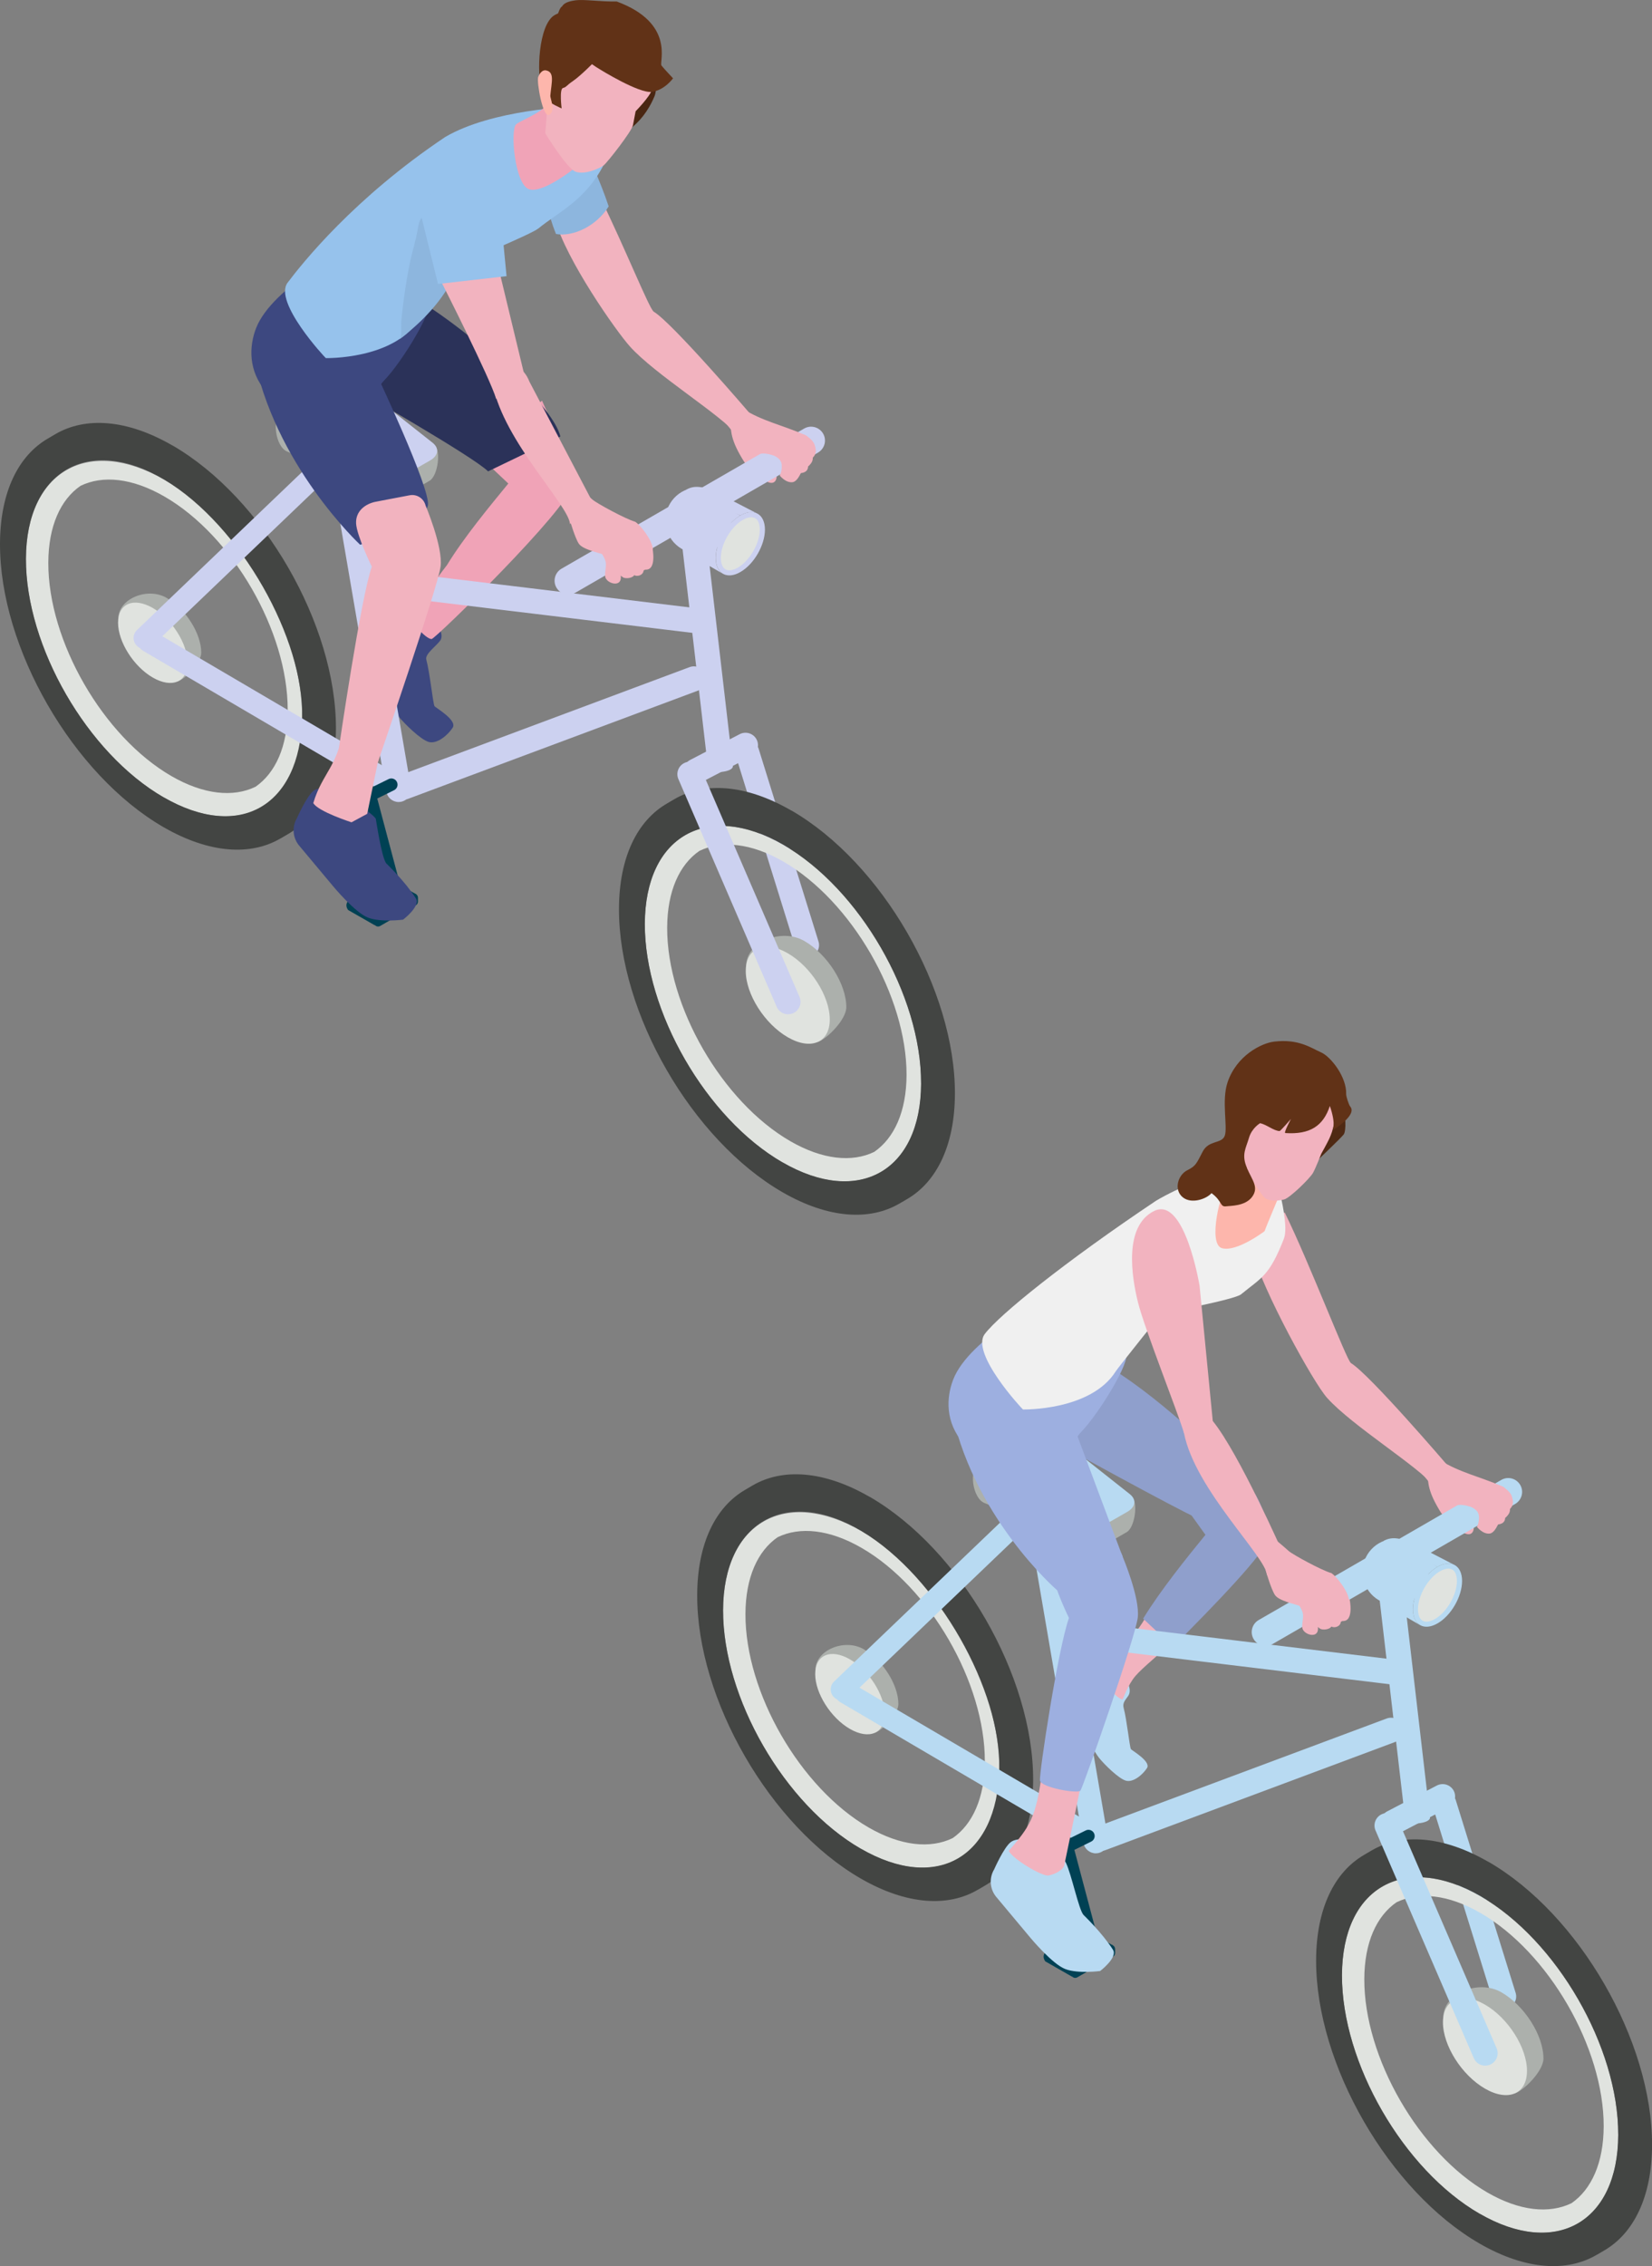 <?xml version="1.0" encoding="UTF-8"?>
<svg id="_レイヤー_2" data-name="レイヤー 2" xmlns="http://www.w3.org/2000/svg" viewBox="0 0 272.87 374.18">
  <rect x="0" y="0" width="272.87" height="374.18" fill="#808080" stroke="none"/>
  <defs>
    <style>
      .cls-1 {
        fill: #b8daf2;
      }

      .cls-2 {
        fill: #f0f0f0;
      }

      .cls-3 {
        fill: #434543;
      }

      .cls-4 {
        fill: #96c2ec;
      }

      .cls-5 {
        isolation: isolate;
      }

      .cls-6 {
        fill: #acb0ac;
      }

      .cls-7 {
        fill: #ccd1f0;
      }

      .cls-8 {
        fill: #613217;
      }

      .cls-9 {
        fill: #9dafe0;
      }

      .cls-10 {
        fill: #2b3259;
      }

      .cls-11 {
        fill: #e0e3df;
      }

      .cls-12 {
        fill: #4a2612;
      }

      .cls-13 {
        fill: #4f2913;
      }

      .cls-14 {
        fill: #8f9fcc;
      }

      .cls-15 {
        fill: #f0a3b7;
      }

      .cls-16 {
        fill: #fdb6ac;
      }

      .cls-17 {
        fill: #3d4880;
      }

      .cls-18 {
        fill: #8db6de;
      }

      .cls-19 {
        fill: #f2b3bf;
      }

      .cls-20 {
        fill: #004154;
      }

      .cls-21 {
        fill: #ffbaa3;
      }
    </style>
  </defs>
  <g id="Layer_1" data-name="Layer 1">
    <g>
      <g>
        <g>
          <path class="cls-17" d="m71.76,116.58c-.26-.56-.75-5.43-1.35-7.69-.24-.9,1.69-2.25,2.31-3.13,1.39-1.96-4.38-7.71-6.91-5.77l-3.1.97s-2.28,1.78-2.86,3.78c-.58,2,.91,5.05.91,5.05,0,0,2.67,3.69,2.71,3.84.44,1.53,1.5,3.6,2.36,4.66,1,1.23,3.62,3.82,4.98,4.22,1.36.39,3.14-1.09,3.96-2.35.82-1.26-2.91-3.34-3.02-3.58Z"/>
          <path class="cls-15" d="m94.31,80.4c.24-3.38-4.78-14.24-4.78-14.24l-11.09,8.47,5.52,5.21c-3.01,3.68-7.31,8.85-10.14,13.48-3.4,4.34-6.01,9.08-6.01,9.08,0,0,2.38,3.06,3.47,3.12.61.03,22.79-21.73,23.03-25.11Z"/>
          <path class="cls-10" d="m70.95,50.72c-1.47-.98-.9-5.21-1.43-5.49-5.25-2.73-9.46,11.26-10.2,11.86,0,0-1.77,3.24-.23,7.42,0,0,19.01,10.84,21.53,13.32l11.94-5.75c-1.09-4.7-12.15-15.05-21.6-21.36Z"/>
        </g>
        <g>
          <path class="cls-7" d="m133.32,158.03c-.84,0-1.62-.54-1.89-1.39l-9.88-31.8c-.32-1.04.26-2.15,1.3-2.47,1.04-.32,2.15.26,2.47,1.3l9.88,31.8c.32,1.04-.26,2.15-1.3,2.47-.2.06-.39.09-.59.09Z"/>
          <g>
            <g>
              <path class="cls-6" d="m132.85,155.37h0c-3.83-2.21-9.6.23-9.6,4.06,0,0,10.63,13,11.86,12.61,1.42-.45,4.68-3.67,4.68-5.73h0c0-3.83-3.11-8.73-6.94-10.94Z"/>
              <path class="cls-11" d="m130.12,157.4h0c-3.83-2.21-6.94-.9-6.94,2.93h0c0,3.83,3.11,8.73,6.94,10.94h0c3.83,2.21,6.94.9,6.94-2.93h0c0-3.83-3.11-8.73-6.94-10.94Z"/>
            </g>
            <g class="cls-5">
              <path class="cls-11" d="m152.14,178.89c.04-14.48-10.14-32.11-22.74-39.38-12.6-7.27-22.84-1.44-22.89,13.04-.04,14.48,10.14,32.11,22.74,39.39,6.33,3.65,12.06,4,16.21,1.61,0,0,.01,0,.02,0h0c4.1-2.38,6.65-7.44,6.67-14.64Zm-7.74,11.31c-3.65,1.76-8.52,1.31-13.86-1.77h0c-11.27-6.51-20.38-22.28-20.34-35.24.02-6.06,2.03-10.42,5.32-12.69,3.65-1.77,8.52-1.32,13.87,1.76,11.27,6.51,20.38,22.28,20.35,35.23-.02,6.06-2.04,10.43-5.33,12.7Z"/>
              <path class="cls-3" d="m130.7,133.83h0c-7.53-4.35-14.36-4.75-19.28-1.89l-1.28.75s.03-.01.04-.02c-4.89,2.82-7.92,8.84-7.94,17.4-.05,17.2,12.05,38.15,27.01,46.79,7.61,4.39,14.49,4.76,19.43,1.8-.05.03-.09.06-.14.09l1.28-.75c4.87-2.83,7.88-8.84,7.91-17.39.05-17.2-12.05-38.15-27.02-46.79Zm-1.45,58.1c-12.6-7.27-22.78-24.91-22.74-39.39.04-14.48,10.29-20.32,22.89-13.04,12.6,7.28,22.78,24.91,22.74,39.38-.04,14.48-10.29,20.32-22.89,13.04Z"/>
            </g>
          </g>
          <g>
            <g class="cls-5">
              <path class="cls-11" d="m49.92,118.61c.04-14.48-10.14-32.11-22.74-39.38-12.6-7.27-22.84-1.44-22.89,13.04-.04,14.48,10.14,32.11,22.74,39.39,6.33,3.65,12.06,4,16.21,1.61,0,0,.01,0,.02,0h0c4.1-2.38,6.65-7.44,6.67-14.64Zm-7.74,11.31c-3.65,1.76-8.52,1.31-13.86-1.77h0c-11.27-6.51-20.38-22.28-20.34-35.24.02-6.06,2.03-10.42,5.32-12.69,3.65-1.77,8.52-1.32,13.87,1.77,11.27,6.51,20.38,22.28,20.35,35.23-.02,6.06-2.04,10.43-5.33,12.7Z"/>
              <path class="cls-3" d="m28.47,73.55h0c-7.53-4.35-14.36-4.75-19.28-1.89l-1.28.75s.03-.01.04-.02C3.06,75.2.02,81.22,0,89.79c-.05,17.2,12.05,38.15,27.01,46.79,7.61,4.39,14.49,4.76,19.43,1.8-.05.03-.09.06-.14.09l1.28-.75c4.87-2.83,7.88-8.84,7.91-17.39.05-17.2-12.05-38.15-27.02-46.79Zm-1.45,58.1c-12.6-7.27-22.78-24.91-22.74-39.39.04-14.48,10.41-20.53,22.89-13.04,12.67,7.61,23.1,26.4,22.74,39.38-.39,14.47-10.29,20.32-22.89,13.04Z"/>
            </g>
            <g>
              <path class="cls-6" d="m27.5,98.71h0c-3.17-1.83-7.95.19-7.95,3.36,0,0,8.8,10.76,9.82,10.44,1.18-.37,3.87-3.04,3.87-4.74h0c0-3.17-2.57-7.23-5.74-9.06Z"/>
              <path class="cls-11" d="m25.24,100.39h0c-3.17-1.83-5.74-.74-5.74,2.43h0c0,3.17,2.57,7.23,5.74,9.06h0c3.17,1.83,5.74.74,5.74-2.43h0c0-3.17-2.57-7.23-5.74-9.06Z"/>
            </g>
          </g>
          <g>
            <path class="cls-7" d="m114.64,104.51c-.08,0-.16,0-.25-.01l-53.62-6.47c-1.13-.13-1.93-1.16-1.8-2.29.13-1.13,1.16-1.93,2.29-1.8l53.62,6.47c1.13.13,1.93,1.16,1.8,2.29-.12,1.05-1.01,1.81-2.04,1.81Z"/>
            <path class="cls-7" d="m66.7,132.03c-.83,0-1.62-.51-1.93-1.34-.4-1.06.14-2.25,1.21-2.65l47.91-17.88c1.06-.4,2.25.14,2.65,1.21.4,1.06-.14,2.25-1.21,2.65l-47.91,17.88c-.24.09-.48.13-.72.13Z"/>
            <path class="cls-7" d="m65.84,132.43c-.98,0-1.85-.71-2.03-1.71l-9.4-54.78c-.19-1.12.56-2.18,1.68-2.38,1.12-.19,2.18.56,2.38,1.68l9.4,54.78c.19,1.12-.56,2.18-1.68,2.38-.12.02-.23.03-.35.03Z"/>
            <path class="cls-7" d="m63.99,130.93c-.28-.03-.56-.11-.82-.26l-39.5-23.19c-.9-.53-1.19-1.65-.64-2.51.55-.86,1.72-1.12,2.62-.59l39.5,23.19c.9.53,1.19,1.65.64,2.51-.39.61-1.1.92-1.8.85Z"/>
            <path class="cls-7" d="m23.47,107.12c-.33-.08-.65-.25-.9-.52-.7-.73-.67-1.88.06-2.57l34.21-32.74c.73-.7,1.88-.67,2.57.06.7.73.67,1.88-.06,2.57l-34.21,32.74c-.46.44-1.09.59-1.67.46Z"/>
          </g>
          <g>
            <path class="cls-6" d="m63.24,81.16l-15.81-6.6c-1.95-.81-2.6-5.51-.9-6.49l7.47-1c1.7-.98,4.52-.85,5.93.27l11.84,6.18c1.12.9.54,5.08-.81,5.86l-2.66,1.54c-1.36.78-3.5.88-5.05.23Z"/>
            <path class="cls-7" d="m63.28,77.8l-15.97-6.6c-1.97-.81-2.19-2.44-.48-3.42l7.11-4.07c1.72-.98,4.56-.85,5.98.27l11.54,9.13c1.13.9.96,2.13-.41,2.92l-2.69,1.54c-1.37.78-3.53.88-5.1.23Z"/>
          </g>
          <g>
            <g>
              <path class="cls-7" d="m130.5,167.45c-.9.15-1.83-.32-2.21-1.2l-16.23-37.59c-.46-1.04.01-2.25,1.05-2.71,1.04-.46,2.25.01,2.71,1.05l16.23,37.59c.46,1.04-.01,2.25-1.05,2.71-.16.07-.33.12-.5.15Z"/>
              <path class="cls-7" d="m114.94,129.38c-.74,0-1.46-.4-1.83-1.11-.52-1.01-.13-2.25.87-2.78l8.21-4.27c1.01-.52,2.25-.13,2.78.88.52,1.01.13,2.25-.88,2.78l-8.21,4.27c-.3.16-.63.23-.95.23Z"/>
              <path class="cls-7" d="m116.96,126.94l-5.07-43.61c-.13-1.13.68-2.15,1.81-2.28,1.13-.13,2.15.68,2.28,1.81l5.07,43.61c.13,1.13-3.98,1.37-4.09.47Z"/>
            </g>
            <g>
              <path class="cls-7" d="m110.4,88.2c-1.25-2.73-.05-5.96,2.68-7.22,2.73-1.25,5.96-.06,7.22,2.68,1.25,2.73.05,5.96-2.68,7.22-2.73,1.25-5.96.05-7.22-2.68Z"/>
              <path class="cls-7" d="m119.4,94.74l-5.34-3.1c-.73-.42-1.18-1.32-1.18-2.61,0-2.58,1.8-5.72,4.05-7.01l5.34,3.11c-2.24,1.3-4.06,4.44-4.05,7.01,0,1.28.46,2.18,1.18,2.61Z"/>
              <path class="cls-7" d="m118.91,81.61l6.25,3.23c-.74-.43-1.76-.37-2.89.28l-8.92-4.26c1.13-.65,2.57-.81,5.56.75Z"/>
              <path class="cls-7" d="m122.27,85.12c2.24-1.3,4.07-.26,4.08,2.32,0,2.58-1.81,5.72-4.05,7.01-2.24,1.3-4.07.26-4.07-2.32,0-2.58,1.8-5.72,4.05-7.01Z"/>
              <path class="cls-11" d="m120.47,94.17c-1.26,0-1.4-1.42-1.41-2.04,0-2.27,1.65-5.14,3.63-6.28.5-.29.99-.44,1.4-.44,1.27,0,1.41,1.43,1.41,2.04,0,2.26-1.66,5.14-3.63,6.28-.5.29-.99.44-1.4.44Z"/>
            </g>
          </g>
          <g>
            <path class="cls-20" d="m65.54,148.97c-.45,0-.87-.3-.99-.76l-4.64-17.46,4.28-2.11c.51-.25,1.12-.04,1.37.47.25.51.04,1.12-.47,1.37l-2.78,1.37,4.21,15.84c.15.55-.18,1.11-.73,1.25-.09.02-.18.03-.26.03Z"/>
            <g class="cls-5">
              <path class="cls-20" d="m61.92,151.27v1.52l-4.42-2.53c-.37-.51-.38-1.02,0-1.52l4.42,2.53Z"/>
              <path class="cls-20" d="m57.52,148.73l5.6-3.24c.54-.31,1.21-.32,1.75-.01l3.84,2.16-6.78,3.68-4.41-2.58Z"/>
              <path class="cls-20" d="m62.1,151.03l5.87-3.41c.48-.28,1.07.07,1.07.62v.63c0,.25-.14.49-.36.61l-5.87,3.41c-.48.28-1.07-.07-1.07-.62v-.63c0-.25.14-.49.36-.61Z"/>
            </g>
          </g>
        </g>
        <g>
          <g>
            <path class="cls-19" d="m107.97,51.45c-.7-.42-4.72-10.47-8.86-18.92l-7.44,3.67c1.81,6.69,10.11,18.48,12.36,20.99,4.13,4.63,15.22,11.42,17.73,14.64,1.16,1.48,2.21-3.43,2.21-3.43,0,0-12.95-15.14-16.01-16.95Z"/>
            <path class="cls-18" d="m96.27,23.01l-6.29,8.91s.43,3.21,1.86,6.72c2.84.49,6.66-1.29,8.7-4.56-1.42-4.31-3.51-8.5-4.28-11.07Z"/>
          </g>
          <g>
            <path class="cls-17" d="m60.82,151.53c-2.16-.8-5.8-5.2-5.8-5.2l-5.67-6.78c-1.02-1.29-1.14-3.07-.29-4.48,0,0,1.56-3.55,2.7-4.47,1.14-.92,3.65-.34,3.65-.34,0,0,6.22,4.04,6.66,4.93.03.07.98,6.59,1.76,7.4.19.2,3.07,2.94,4.87,5.76.81,1.27-2.12,3.5-2.12,3.5,0,0-3.61.49-5.77-.32Z"/>
            <path class="cls-17" d="m70.68,83.41c.45-2.77-8.7-22.1-8.7-22.1-2.71-7.15-20.19-12.29-20.19-3.09,3.39,18.44,17.7,31.73,17.7,31.73,0,0,10.74-3.77,11.19-6.53Z"/>
            <path class="cls-19" d="m61.41,93.58c-1.82,5.12-5.44,30.01-5.44,30.01,0,0,2.81,3.11,6.44,2.29,0,0,9.98-29.11,10.37-32.37.39-3.26-2.49-10.05-2.49-10.05-.29-1.17-1.45-1.91-2.63-1.68l-5.56,1.06c-1.78.34-3.4,1.58-3.28,3.62.12,2.04,2.6,7.12,2.6,7.12Z"/>
            <path class="cls-19" d="m56.94,119.19c-1.01,7.49-3.66,8.26-5.19,13.41.75,1.39,6.31,3.18,6.31,3.18l2.59-1.4,2.75-13.29c-.59.31-4.12-.02-6.45-1.89Z"/>
            <path class="cls-17" d="m58.09,40.75s-13.12,6.55-15.79,13.43c-1.15,2.96-1.36,7.06,1.71,10.57,4.06,4.64,12.71,6.02,16.64,5.69,6.89-.57-1.14-3.57,2.8-7.62,3-3.08,8.27-11.85,7.34-12.9l-12.7-9.18Z"/>
          </g>
          <path class="cls-4" d="m88.88,37.75c-1.11.91-12.17,5.51-12.17,5.51,0,0-7.18,8.96-7.53,9.52-4.12,6.61-15.36,6.35-15.36,6.35-.11-.06-8.72-9.28-6.31-12.46,2.4-3.18,10.95-13.96,26.03-24.05,7.82-4.59,21.14-5.01,21.14-5.01,0,0,7.99,3.92,5.03,9.62-3.06,5.89-7.44,7.75-10.83,10.53Z"/>
          <path class="cls-18" d="m66.05,55.98c4.31-3.32,7.74-7.13,9.6-11.81.33-.83,1.14-1.42,1.31-2.29.33-1.73-1.02-3.28-2.29-4.5-.83-.79-1.72-1.6-2.83-1.89-1.84-.48-2.54.51-2.78,2.03-.32,2.05-1.01,4.09-1.41,6.13-.41,2.08-.75,4.16-1.02,6.26-.13,1.01-.24,2.02-.34,3.03-.06.63.12,2.58-.24,3.04Z"/>
          <g>
            <path class="cls-15" d="m98.64,19.4c.18,1.38-1.23,2.45-1.94,4.44-.35.97-.87,2.52-1.2,3.48,0,0-5.63,4.65-8.06,3.95-2.42-.7-3.21-9.89-2.18-10.75,1.15-.97,5.88-2.12,7.7-6.74,1.28-3.28,1.84-4.51,1.84-4.51,0,0,3.11,4.68,3.83,10.13Z"/>
            <g>
              <path class="cls-12" d="m101.44,3.17c2.17.75,4.62,3.76,5.67,5.44,1.63,2.61,1.37,6.39,1.02,7.23-2.21,5.35-6.12,6.61-6.12,6.61,0,0-3.54-20.29-.57-19.27Z"/>
              <path class="cls-8" d="m100.31,2.74l-8.96,11.49c-.5-.04,1.49,4.26,1.49,4.26,0,0-2.32-.68-3.3-3.52-.98-2.84-.57-10.8,1.99-12.43,2.57-1.63,8.78.19,8.78.19Z"/>
              <path class="cls-19" d="m95.05,28.34c1.49.6,4.08-.57,4.67-1.04.6-.47,4.64-5.63,4.83-6.63.19-1,.44-2.3.44-2.3,0,0,2.35-2.39,2.67-3.51,2.12-7.57-.88-12.59-9.6-13.39-7.57-.69-7.81,8.76-7.74,16.71.01,1.12-.26,3.82-.26,3.82,0,0,3.5,5.74,4.99,6.34Z"/>
              <path class="cls-8" d="m98.3,10.08s-2.37,2.42-3.62,3.27c-1.25.85-1.06,1.01-1.69,1.18-.63.17-.22,3.37-.22,3.37,0,0-2.11-.89-2.53-1.56-1.08-1.75,1.58-15.17,2.58-15.24.54,3.18,2.23,6.59,5.49,8.97Z"/>
              <path class="cls-8" d="m101.88.25c9.69,3.59,6.96,10.03,7.38,10.57.42.54,1.91,2.11,1.91,2.11,0,0-1.34,1.92-3.47,2.24-2.12.32-8.6-3.71-8.6-3.71-3.45-2.03-7.84-6.51-6.9-8.75.61-1.46.29-2.3,2.87-2.66,1.38-.19,4.11.25,6.81.2Z"/>
              <path class="cls-16" d="m90.17,11.62c-.63-.11-1.07.56-1.28,1.11-.27.72.76,6.89,1.85,6.21,1.08-.68.12-2.69.16-3.15.21-2.26.74-3.9-.73-4.17Z"/>
            </g>
          </g>
          <g>
            <g>
              <path class="cls-19" d="m81.88,42.31l5.01,20.76-4.93,2.81c-1.03-3.49-8.95-19.11-8.95-19.11,0,0-2.08-12.94,2.97-15.42,5.05-2.48,5.91,10.97,5.91,10.97Z"/>
              <path class="cls-19" d="m87.46,63.05c-1.89-4.91-6.47-1.52-6.06.52,1.85,9.35,12.57,19.87,12.75,22.96l3.99-3.14-10.68-20.35Z"/>
            </g>
            <path class="cls-4" d="m69.5,35.37c3.01-7.41,8.83-8.22,12.93-2.65l1.24,12.88-11.32,1.29-2.85-11.53Z"/>
          </g>
          <g>
            <path class="cls-19" d="m120.79,68.72c-.26,2.39-.04,4.07,2.1,7.49.44.7,4.28,4.78,5.22,3.13.45-.78-.06-1.92-.48-2.45-1.1-1.42-1.71-1.75-2-3.49-.37-2.27-2.85-4.31-4.84-4.68Z"/>
            <path class="cls-7" d="m93.89,98.17c-.79,0-1.56-.41-1.98-1.14-.63-1.09-.26-2.49.84-3.13l40.08-23.14c1.09-.63,2.49-.26,3.13.84.63,1.09.26,2.49-.84,3.13l-40.08,23.14c-.36.21-.75.31-1.14.31Z"/>
            <g>
              <path class="cls-19" d="m132.41,75.36l-.33.76s.87,1.48,1.55.77c.68-.71.66-.99.6-1.99-.06-1-1.66-1.82-2.21-2.08-.93-.43-2.28.56-2.01,1.73.17.01,2.4.8,2.4.8Z"/>
              <path class="cls-19" d="m133.18,74.1l-.31.71s.8,1.36,1.43.71c.63-.66.49-1.37.24-2.11-.24-.74-1.22-1.4-1.73-1.64-.86-.4-2.1.52-1.85,1.6.16.01,2.21.74,2.21.74Z"/>
              <path class="cls-19" d="m131.24,76.31l-.39.91s.11.98,1.28.91c1.67-.1,1.43-1.3,1.15-2.28s-1.84-2.25-2.5-2.56c-1.1-.51-2.71.66-2.39,2.06.21.01,2.85.96,2.85.96Z"/>
              <path class="cls-19" d="m129.12,76.72c.07,1.18-.33,1.79-.33,1.79,0,0,.97,1.26,2.13,1.11,1.08-.14,1.87-2.8,1.87-2.8,0,0-2.55-2.05-3.21-2.36-1.1-.51-2.67-.81-2.35.58.21.01,1.81.49,1.88,1.67Z"/>
              <path class="cls-19" d="m122.64,74.94c-.68-3.3-3.39-5.65-3.39-5.65l3.55-1.75c2.91,1.91,6.73,2.77,10.01,4.22,0,0,1.2.34.57,1.19-.46.62-.88,1.34-1.43,1.89-1.69,1.69-3.24.32-5.55.06-1.41-.15-3.34.93-3.77.04Z"/>
            </g>
            <g>
              <path class="cls-19" d="m107.77,90.5s.76,3.64-1.14,3.56c-.18,0-.65.39-.78.24-.53-.62.01-2.48-.17-3-.61-1.72,2.09-.8,2.09-.8Z"/>
              <path class="cls-19" d="m104.92,86.15c-1.57-.43-6.41-3.07-7.06-3.66-.65-.6-2.43-2.08-2.43-2.08l-1.83,1.62.5,3.78s.87,3.02,1.51,3.97c.64.95,3.29,1.49,4.2,1.82.91.32,1.39,2.44,1.39,2.44l6.63-3.32c-.04-1.51-2.06-4.03-2.9-4.56Z"/>
              <path class="cls-19" d="m101.63,92.2c-.4.7-2.06-1.25-2.35-1.05-.07.05.7.99.79,1.8.09.8-.28,1.89-.06,2.44.39.97,2.34,1.5,2.52.19.15-1.11-.67-3.8-.9-3.38Z"/>
              <path class="cls-19" d="m101.44,92.23c-.05,2.17,1.04,2.79,1.45,3.09.41.29,1.74.17,1.94-.49.2-.66-.06-3.45-1.67-4.37-1.5-.09-1.73.88-1.72,1.77Z"/>
              <path class="cls-19" d="m103.28,91.86c-.05,2.17,1.04,2.79,1.45,3.09.41.29,1.34.11,1.54-.55.2-.66.34-3.39-1.26-4.31-1.5-.09-1.73.88-1.72,1.77Z"/>
            </g>
          </g>
        </g>
      </g>
      <g>
        <g>
          <path class="cls-1" d="m186.79,288.79c-.23-.49-.66-4.79-1.19-6.77-.21-.79.2-1.22.75-1.99,1.22-1.73-2.29-6.03-4.8-5.85,0,0-5.06,1.75-5.24,4.19-.13,1.83,3.16,7.7,3.19,7.83.39,1.35,1.32,3.17,2.08,4.11.88,1.08,3.19,3.37,4.38,3.71,1.2.35,2.77-.96,3.49-2.07.73-1.11-2.56-2.94-2.66-3.15Z"/>
          <path class="cls-19" d="m189.2,267.12c-2.24,3.92-6.14,6.94-6.14,6.94,0,0-2.23.19-2.11,1.22.11,1.03,3.36,5.26,4.45,5.32.11,0,.85-2.37,2.16-3.88,1.27-1.47,3.9-3.49,6.12-5.71l-4.47-3.89Z"/>
          <path class="cls-14" d="m207.37,246.78h-13.03l4.77,6.65c-3.01,3.68-7.47,9.21-10.29,13.84l4.94,4.64c6.65-6.65,15.55-15.82,15.7-17.92.24-3.38-2.09-7.21-2.09-7.21Z"/>
          <path class="cls-14" d="m185.01,226.86c-1.47-.98.18-7.76-.35-8.03-5.25-2.73-9.46,11.26-10.2,11.86,0,0-1.77,3.24-.23,7.42,0,0,20.24,11.16,23.52,12.56l9.62-3.89c-3.67-4.12-12.92-13.61-22.36-19.92Z"/>
        </g>
        <g>
          <path class="cls-1" d="m248.47,331.63c-.84,0-1.62-.54-1.89-1.39l-9.88-31.8c-.32-1.04.26-2.15,1.3-2.47,1.04-.32,2.15.26,2.47,1.3l9.88,31.8c.32,1.04-.26,2.15-1.3,2.47-.2.06-.39.09-.59.09Z"/>
          <g>
            <g>
              <path class="cls-6" d="m248,328.97h0c-3.83-2.21-9.6.23-9.6,4.06,0,0,10.63,13,11.86,12.61,1.42-.45,4.68-3.67,4.68-5.73h0c0-3.83-3.11-8.73-6.94-10.94Z"/>
              <path class="cls-11" d="m245.28,331h0c-3.83-2.21-6.94-.9-6.94,2.93h0c0,3.83,3.11,8.73,6.94,10.94h0c3.83,2.21,6.94.9,6.94-2.93h0c0-3.83-3.11-8.73-6.94-10.94Z"/>
            </g>
            <g class="cls-5">
              <path class="cls-11" d="m267.29,352.49c.04-14.48-10.14-32.11-22.74-39.38-12.6-7.27-22.84-1.44-22.89,13.04-.04,14.48,10.14,32.11,22.74,39.39,6.33,3.65,12.06,4,16.21,1.61,0,0,.01,0,.02-.01h0c4.1-2.38,6.65-7.44,6.67-14.64Zm-7.74,11.31c-3.65,1.76-8.52,1.31-13.86-1.77h0c-11.27-6.51-20.38-22.28-20.34-35.24.02-6.06,2.03-10.42,5.32-12.69,3.65-1.77,8.52-1.32,13.87,1.77,11.27,6.51,20.38,22.28,20.35,35.23-.02,6.06-2.04,10.43-5.33,12.7Z"/>
              <path class="cls-3" d="m245.85,307.43h0c-7.53-4.35-14.36-4.75-19.28-1.89l-1.28.75s.03-.01.04-.02c-4.89,2.82-7.92,8.84-7.94,17.4-.05,17.2,12.05,38.15,27.01,46.79,7.61,4.39,14.49,4.76,19.43,1.8-.05.03-.09.06-.14.09l1.28-.75c4.87-2.83,7.88-8.84,7.91-17.39.05-17.2-12.05-38.15-27.02-46.79Zm-1.45,58.1c-12.6-7.27-22.78-24.91-22.74-39.39.04-14.48,10.29-20.32,22.89-13.04,12.6,7.28,22.78,24.91,22.74,39.38-.04,14.48-10.29,20.32-22.89,13.04Z"/>
            </g>
          </g>
          <g>
            <g class="cls-5">
              <path class="cls-11" d="m165.07,292.21c.04-14.48-10.14-32.11-22.74-39.38-12.6-7.27-22.84-1.44-22.89,13.04-.04,14.48,10.14,32.11,22.74,39.39,6.33,3.65,12.06,4,16.21,1.61,0,0,.01,0,.02,0h0c4.1-2.38,6.65-7.44,6.67-14.64Zm-7.74,11.31c-3.65,1.76-8.52,1.31-13.86-1.77h0c-11.27-6.51-20.38-22.28-20.34-35.24.02-6.06,2.03-10.42,5.32-12.69,3.65-1.77,8.52-1.32,13.87,1.77,11.27,6.51,20.38,22.28,20.35,35.23-.02,6.06-2.04,10.43-5.33,12.7Z"/>
              <path class="cls-3" d="m143.62,247.15h0c-7.53-4.35-14.36-4.75-19.28-1.89l-1.28.75s.03-.01.04-.02c-4.89,2.82-7.92,8.84-7.94,17.4-.05,17.2,12.05,38.15,27.01,46.79,7.61,4.39,14.49,4.76,19.43,1.8-.05.03-.09.06-.14.09l1.28-.75c4.87-2.83,7.88-8.84,7.91-17.39.05-17.2-12.05-38.15-27.02-46.79Zm-1.45,58.1c-12.6-7.27-22.78-24.91-22.74-39.39.04-14.48,10.41-20.53,22.89-13.04,12.67,7.61,23.1,26.4,22.74,39.38-.39,14.47-10.29,20.32-22.89,13.04Z"/>
            </g>
            <g>
              <path class="cls-6" d="m142.65,272.31h0c-3.17-1.83-7.95.19-7.95,3.36,0,0,8.8,10.76,9.82,10.44,1.18-.37,3.87-3.04,3.87-4.74h0c0-3.17-2.57-7.23-5.74-9.06Z"/>
              <path class="cls-11" d="m140.39,273.99h0c-3.17-1.83-5.74-.74-5.74,2.43h0c0,3.17,2.57,7.23,5.74,9.06h0c3.17,1.83,5.74.74,5.74-2.43h0c0-3.17-2.57-7.23-5.74-9.06Z"/>
            </g>
          </g>
          <g>
            <path class="cls-1" d="m229.79,278.11c-.08,0-.16,0-.25-.01l-53.62-6.48c-1.13-.13-1.93-1.16-1.8-2.29.13-1.13,1.16-1.93,2.29-1.8l53.62,6.47c1.13.13,1.93,1.16,1.8,2.29-.13,1.05-1.01,1.81-2.04,1.81Z"/>
            <path class="cls-1" d="m181.85,305.63c-.83,0-1.62-.51-1.93-1.34-.4-1.06.14-2.25,1.21-2.65l47.91-17.88c1.06-.4,2.25.14,2.65,1.21.4,1.06-.14,2.25-1.21,2.65l-47.91,17.88c-.24.09-.48.13-.72.13Z"/>
            <path class="cls-1" d="m180.99,306.02c-.98,0-1.85-.71-2.03-1.71l-9.4-54.78c-.19-1.12.56-2.18,1.68-2.38,1.12-.19,2.18.56,2.38,1.68l9.4,54.78c.19,1.12-.56,2.18-1.68,2.38-.12.02-.23.03-.35.03Z"/>
            <path class="cls-1" d="m179.14,304.53c-.28-.03-.56-.11-.82-.26l-39.5-23.19c-.9-.53-1.19-1.65-.64-2.51.55-.86,1.72-1.12,2.62-.59l39.5,23.19c.9.53,1.19,1.65.64,2.51-.39.61-1.1.92-1.8.85Z"/>
            <path class="cls-1" d="m138.62,280.72c-.33-.08-.65-.25-.9-.51-.7-.73-.67-1.88.06-2.57l34.21-32.74c.73-.7,1.88-.67,2.57.06.7.73.67,1.88-.06,2.57l-34.21,32.74c-.46.44-1.09.59-1.67.46Z"/>
          </g>
          <g>
            <path class="cls-6" d="m178.39,254.76l-15.81-6.6c-1.95-.81-2.6-5.51-.9-6.49l7.47-1c1.7-.98,4.52-.85,5.93.27l11.84,6.18c1.12.9.54,5.08-.81,5.86l-2.66,1.54c-1.36.78-3.5.88-5.05.23Z"/>
            <path class="cls-1" d="m178.44,251.4l-15.97-6.6c-1.97-.81-2.19-2.44-.48-3.42l7.11-4.07c1.72-.98,4.56-.85,5.98.27l11.54,9.13c1.13.9.96,2.13-.41,2.92l-2.69,1.54c-1.37.78-3.53.88-5.1.23Z"/>
          </g>
          <g>
            <g>
              <path class="cls-1" d="m245.65,341.05c-.9.15-1.83-.32-2.21-1.2l-16.23-37.59c-.46-1.04.01-2.25,1.05-2.71,1.04-.46,2.25.01,2.71,1.05l16.23,37.59c.46,1.04-.01,2.25-1.05,2.71-.16.07-.33.12-.5.15Z"/>
              <path class="cls-1" d="m230.09,302.98c-.74,0-1.46-.4-1.83-1.11-.52-1.01-.13-2.25.87-2.78l8.21-4.27c1.01-.52,2.25-.13,2.78.87.52,1.01.13,2.25-.88,2.78l-8.21,4.27c-.3.16-.63.23-.95.23Z"/>
              <path class="cls-1" d="m232.11,300.54l-5.07-43.61c-.13-1.13.68-2.15,1.81-2.28,1.13-.13,2.15.68,2.28,1.81l5.07,43.61c.13,1.13-3.98,1.37-4.09.47Z"/>
            </g>
            <g>
              <path class="cls-1" d="m225.55,261.8c-1.25-2.73-.05-5.96,2.68-7.22,2.73-1.25,5.96-.05,7.22,2.68,1.25,2.73.05,5.96-2.68,7.22-2.73,1.25-5.96.05-7.22-2.68Z"/>
              <path class="cls-1" d="m234.56,268.34l-5.34-3.11c-.73-.42-1.18-1.32-1.18-2.61,0-2.58,1.8-5.72,4.05-7.01l5.34,3.11c-2.24,1.3-4.06,4.44-4.05,7.01,0,1.28.46,2.18,1.18,2.61Z"/>
              <path class="cls-1" d="m234.06,255.21l6.25,3.23c-.74-.43-1.76-.37-2.89.28l-8.92-4.26c1.13-.65,2.57-.81,5.56.75Z"/>
              <path class="cls-1" d="m237.42,258.72c2.24-1.3,4.07-.26,4.08,2.32,0,2.58-1.81,5.72-4.05,7.01s-4.07.26-4.07-2.32,1.8-5.72,4.05-7.01Z"/>
              <path class="cls-11" d="m235.62,267.77c-1.26,0-1.4-1.42-1.41-2.04,0-2.26,1.65-5.14,3.63-6.28.5-.29.99-.44,1.4-.44,1.27,0,1.41,1.43,1.41,2.04,0,2.26-1.65,5.14-3.63,6.28-.5.29-.99.44-1.4.44Z"/>
            </g>
          </g>
          <g>
            <path class="cls-20" d="m180.69,322.57c-.45,0-.87-.3-.99-.76l-4.64-17.46,4.28-2.11c.51-.25,1.12-.04,1.37.47.25.51.04,1.12-.47,1.37l-2.78,1.37,4.21,15.84c.15.55-.18,1.11-.73,1.25-.09.02-.18.03-.26.03Z"/>
            <g class="cls-5">
              <path class="cls-20" d="m177.08,324.87v1.52l-4.42-2.53c-.37-.51-.38-1.02,0-1.52l4.42,2.53Z"/>
              <path class="cls-20" d="m172.67,322.33l5.6-3.24c.54-.31,1.21-.32,1.75-.01l3.84,2.16-6.78,3.68-4.41-2.58Z"/>
              <path class="cls-20" d="m177.25,324.63l5.87-3.41c.48-.28,1.07.07,1.07.62v.63c0,.25-.14.49-.36.61l-5.87,3.41c-.48.28-1.07-.07-1.07-.62v-.63c0-.25.14-.49.36-.61Z"/>
            </g>
          </g>
        </g>
        <g>
          <path class="cls-19" d="m223.13,225.05c-.7-.42-6.8-16.43-10.94-24.88l-5.36,6.4c1.81,6.69,10.11,21.71,12.36,24.23,4.13,4.63,15.22,11.42,17.73,14.64,1.16,1.48,2.21-3.43,2.21-3.43,0,0-12.95-15.14-16.01-16.95Z"/>
          <g>
            <path class="cls-1" d="m175.97,325.13c-2.16-.8-5.8-5.2-5.8-5.2l-5.67-6.78c-1.02-1.29-1.14-3.07-.29-4.48,0,0,1.56-3.55,2.7-4.47,1.14-.92,3.65-.34,3.65-.34,0,0,4.61,1.9,5.51,3.73.9,1.83,2.13,7.79,2.9,8.6.19.2,3.07,2.94,4.87,5.76.81,1.27-2.12,3.5-2.12,3.5,0,0-3.61.49-5.77-.32Z"/>
            <path class="cls-9" d="m185.43,257.05l-8.3-22.15c-2.71-7.15-20.19-12.29-20.19-3.09,3.39,18.44,17.66,30.76,17.66,30.76l10.83-5.52Z"/>
            <path class="cls-19" d="m172.1,292.79c-1.01,7.49-2.02,8.78-5.48,12.84.75,1.39,5.53,4.24,6.57,4.05,1.04-.19,2.44-.91,2.61-1.71.17-.8,2.75-13.29,2.75-13.29-.59.31-4.12-.02-6.45-1.89Z"/>
            <path class="cls-9" d="m176.56,267.18c-1.82,5.12-4.94,25.64-4.78,26.81.16,1.18,6.25,2.22,6.68,1.68.43-.53,9.08-25.31,9.47-28.57.39-3.26-2.49-10.05-2.49-10.05-.29-1.17-1.45-1.91-2.63-1.68l-5.56,1.06c-1.78.34-3.4,1.58-3.28,3.62.12,2.04,2.6,7.12,2.6,7.12Z"/>
            <path class="cls-9" d="m173.24,214.35s-13.12,6.55-15.79,13.43c-1.15,2.96-1.36,7.06,1.71,10.57,4.06,4.64,12.71,6.02,16.64,5.69,6.89-.57-1.14-3.57,2.8-7.62,3-3.08,8.27-11.85,7.34-12.9l-12.7-9.18Z"/>
          </g>
          <path class="cls-2" d="m205.01,213.71c-1.11.91-13.15,3.15-13.15,3.15,0,0-7.18,8.96-7.53,9.52-4.12,6.61-15.36,6.35-15.36,6.35-.11-.06-8.72-9.28-6.31-12.46,2.4-3.18,13.23-11.92,28.31-22.02,7.82-4.59,18.86-7.05,18.86-7.05,0,0,3.38,10.41,2.24,13.33-2.41,6.19-3.68,6.4-7.07,9.18Z"/>
          <g>
            <path class="cls-19" d="m198.14,212.31l2.18,22.33-4.75,2.01c-1.03-3.49-6.56-17.36-7.61-21.63-1.05-4.27-2.37-12.59,2.69-15.07,5.05-2.48,7.49,12.35,7.49,12.35Z"/>
            <path class="cls-19" d="m200.32,234.64c-2.33-2.86-5.16-.04-4.75,2.01,1.85,9.35,13.55,20.39,13.73,23.48l2.57-3.78s-7.19-16.34-11.55-21.72Z"/>
          </g>
          <g>
            <path class="cls-19" d="m235.94,242.32c-.26,2.39-.04,4.07,2.1,7.49.44.7,4.28,4.78,5.22,3.13.45-.78-.06-1.92-.48-2.45-1.1-1.42-1.71-1.75-2-3.49-.37-2.27-2.85-4.31-4.84-4.68Z"/>
            <path class="cls-1" d="m209.04,271.77c-.79,0-1.56-.41-1.98-1.14-.63-1.09-.26-2.49.84-3.13l40.08-23.14c1.09-.63,2.49-.26,3.13.84.63,1.09.26,2.49-.84,3.13l-40.08,23.14c-.36.21-.75.31-1.14.31Z"/>
            <g>
              <path class="cls-19" d="m247.57,248.96l-.33.76s.87,1.48,1.55.77c.68-.71.66-.99.6-1.99-.06-1-1.66-1.82-2.21-2.08-.93-.43-2.28.56-2.01,1.73.17.01,2.4.8,2.4.8Z"/>
              <path class="cls-19" d="m248.33,247.7l-.31.71s.8,1.36,1.43.71c.63-.66.49-1.37.24-2.11s-1.22-1.4-1.73-1.64c-.85-.4-2.1.51-1.85,1.6.16.01,2.21.74,2.21.74Z"/>
              <path class="cls-19" d="m246.39,249.91l-.4.91s.11.98,1.28.91c1.67-.1,1.43-1.3,1.15-2.28-.28-.98-1.84-2.25-2.5-2.56-1.1-.51-2.71.66-2.39,2.06.21.01,2.85.96,2.85.96Z"/>
              <path class="cls-19" d="m244.28,250.32c.07,1.18-.33,1.79-.33,1.79,0,0,.97,1.26,2.13,1.11,1.08-.14,1.87-2.8,1.87-2.8,0,0-2.55-2.05-3.21-2.36-1.1-.51-2.67-.81-2.35.58.21.01,1.81.49,1.88,1.67Z"/>
              <path class="cls-19" d="m237.79,248.54c-.68-3.3-3.39-5.65-3.39-5.65l3.55-1.75c2.91,1.91,6.73,2.77,10.01,4.22,0,0,1.2.34.57,1.19-.46.62-.88,1.34-1.43,1.89-1.69,1.69-3.24.32-5.55.06-1.41-.15-3.34.93-3.77.04Z"/>
            </g>
            <g>
              <path class="cls-19" d="m222.93,264.1s.76,3.64-1.14,3.56c-.18,0-.65.39-.78.24-.53-.62.01-2.48-.17-3-.61-1.72,2.09-.8,2.09-.8Z"/>
              <path class="cls-19" d="m219.91,259.75c-1.57-.43-6.41-3.07-7.06-3.66-.65-.6-2.43-2.08-2.43-2.08l-1.83,1.62.5,3.78s.87,3.02,1.51,3.97c.64.95,3.29,1.49,4.2,1.82.91.32,1.39,2.44,1.39,2.44l6.63-3.32c-.04-1.51-2.06-4.03-2.9-4.56Z"/>
              <path class="cls-19" d="m216.78,265.8c-.4.7-2.06-1.25-2.35-1.05-.07.05.7.99.79,1.79.09.8-.28,1.89-.06,2.44.39.97,2.34,1.5,2.52.19.15-1.11-.67-3.8-.9-3.38Z"/>
              <path class="cls-19" d="m216.59,265.83c-.05,2.17,1.04,2.79,1.45,3.09.41.29,1.74.17,1.94-.49.2-.66-.06-3.45-1.67-4.37-1.5-.09-1.73.88-1.72,1.77Z"/>
              <path class="cls-19" d="m218.44,265.46c-.05,2.17,1.04,2.79,1.45,3.09.41.29,1.34.11,1.54-.55.2-.66.34-3.39-1.26-4.31-1.5-.09-1.73.88-1.72,1.77Z"/>
            </g>
          </g>
          <path class="cls-16" d="m215.5,192.24c.18,1.38-3.08,2.14-3.79,4.12-.35.97-2.51,5.97-2.83,6.93,0,0-4.62,3.5-7.04,2.81-2.42-.7-.16-9.58.86-10.44,1.15-.97,5.31-4.42,7.13-9.04,1.28-3.28,1.84-4.51,1.84-4.51,0,0,3.11,4.68,3.83,10.13Z"/>
          <g>
            <path class="cls-13" d="m217.45,178.02c1.54.59,3.21,2.81,3.92,4.05,1.1,1.91.96,4.7.59,5.23-.37.53-4.61,4.55-4.61,4.55,0,0-2-14.63.1-13.82Z"/>
            <path class="cls-19" d="m209.14,197.95c.95.43,1.97.32,2.92.12s4.34-3.53,4.82-4.41c.48-.88,1.37-3.17,1.37-3.17,0,0,.96-1.71,1.31-2.46,2.89-6.26-1.82-11.02-8.09-11.21-7.98-.23-6.81,5.23-6.97,10.92-.02.8.58,3.18.87,4.23.29,1.06,3,5.63,3.77,5.98Z"/>
            <path class="cls-21" d="m204.73,184.4c-1.19-.48-1.57,1.5-1.46,4.11.01.28.45,2.02.94,2.03.72.01,1.13-1.86.82-2.17-1.33-1.31,2.28-2.93-.3-3.97Z"/>
            <path class="cls-8" d="m205.96,192.86c.89,2.05,2,3.18.87,4.75-1.14,1.57-3.63,1.48-4.25,1.57-1.13.17-.63-.83-2.47-2.17-.84.98-3.32,1.84-4.74.69-1.54-1.24-.82-3.7.76-4.48,1.41-.7,1.5-1.11,2.52-3.06,1.02-1.97,3.14-1.24,3.65-2.63.51-1.4-.55-5.78.45-8.78,1.49-4.48,5.64-6.52,7.72-6.76,4.05-.47,6.02,1.02,7.74,1.78,1.61.71,4.25,4.07,4.14,6.9-.01.35.43,1.76.68,2.05,1.21,1.43-2.94,3.93-2.94,3.93,0,0,.65-.89-.43-4.03-1.1,3.3-3.27,4.74-7.36,4.47-.31-.02.94-2.34.94-2.34,0,0-1.74,2.02-1.89,2.01-.97-.04-2.13-1.07-3.21-1.3,0,0-1.38.79-1.85,2.45-.49,1.69-1.28,2.74-.32,4.94Z"/>
          </g>
        </g>
      </g>
    </g>
  </g>
</svg>